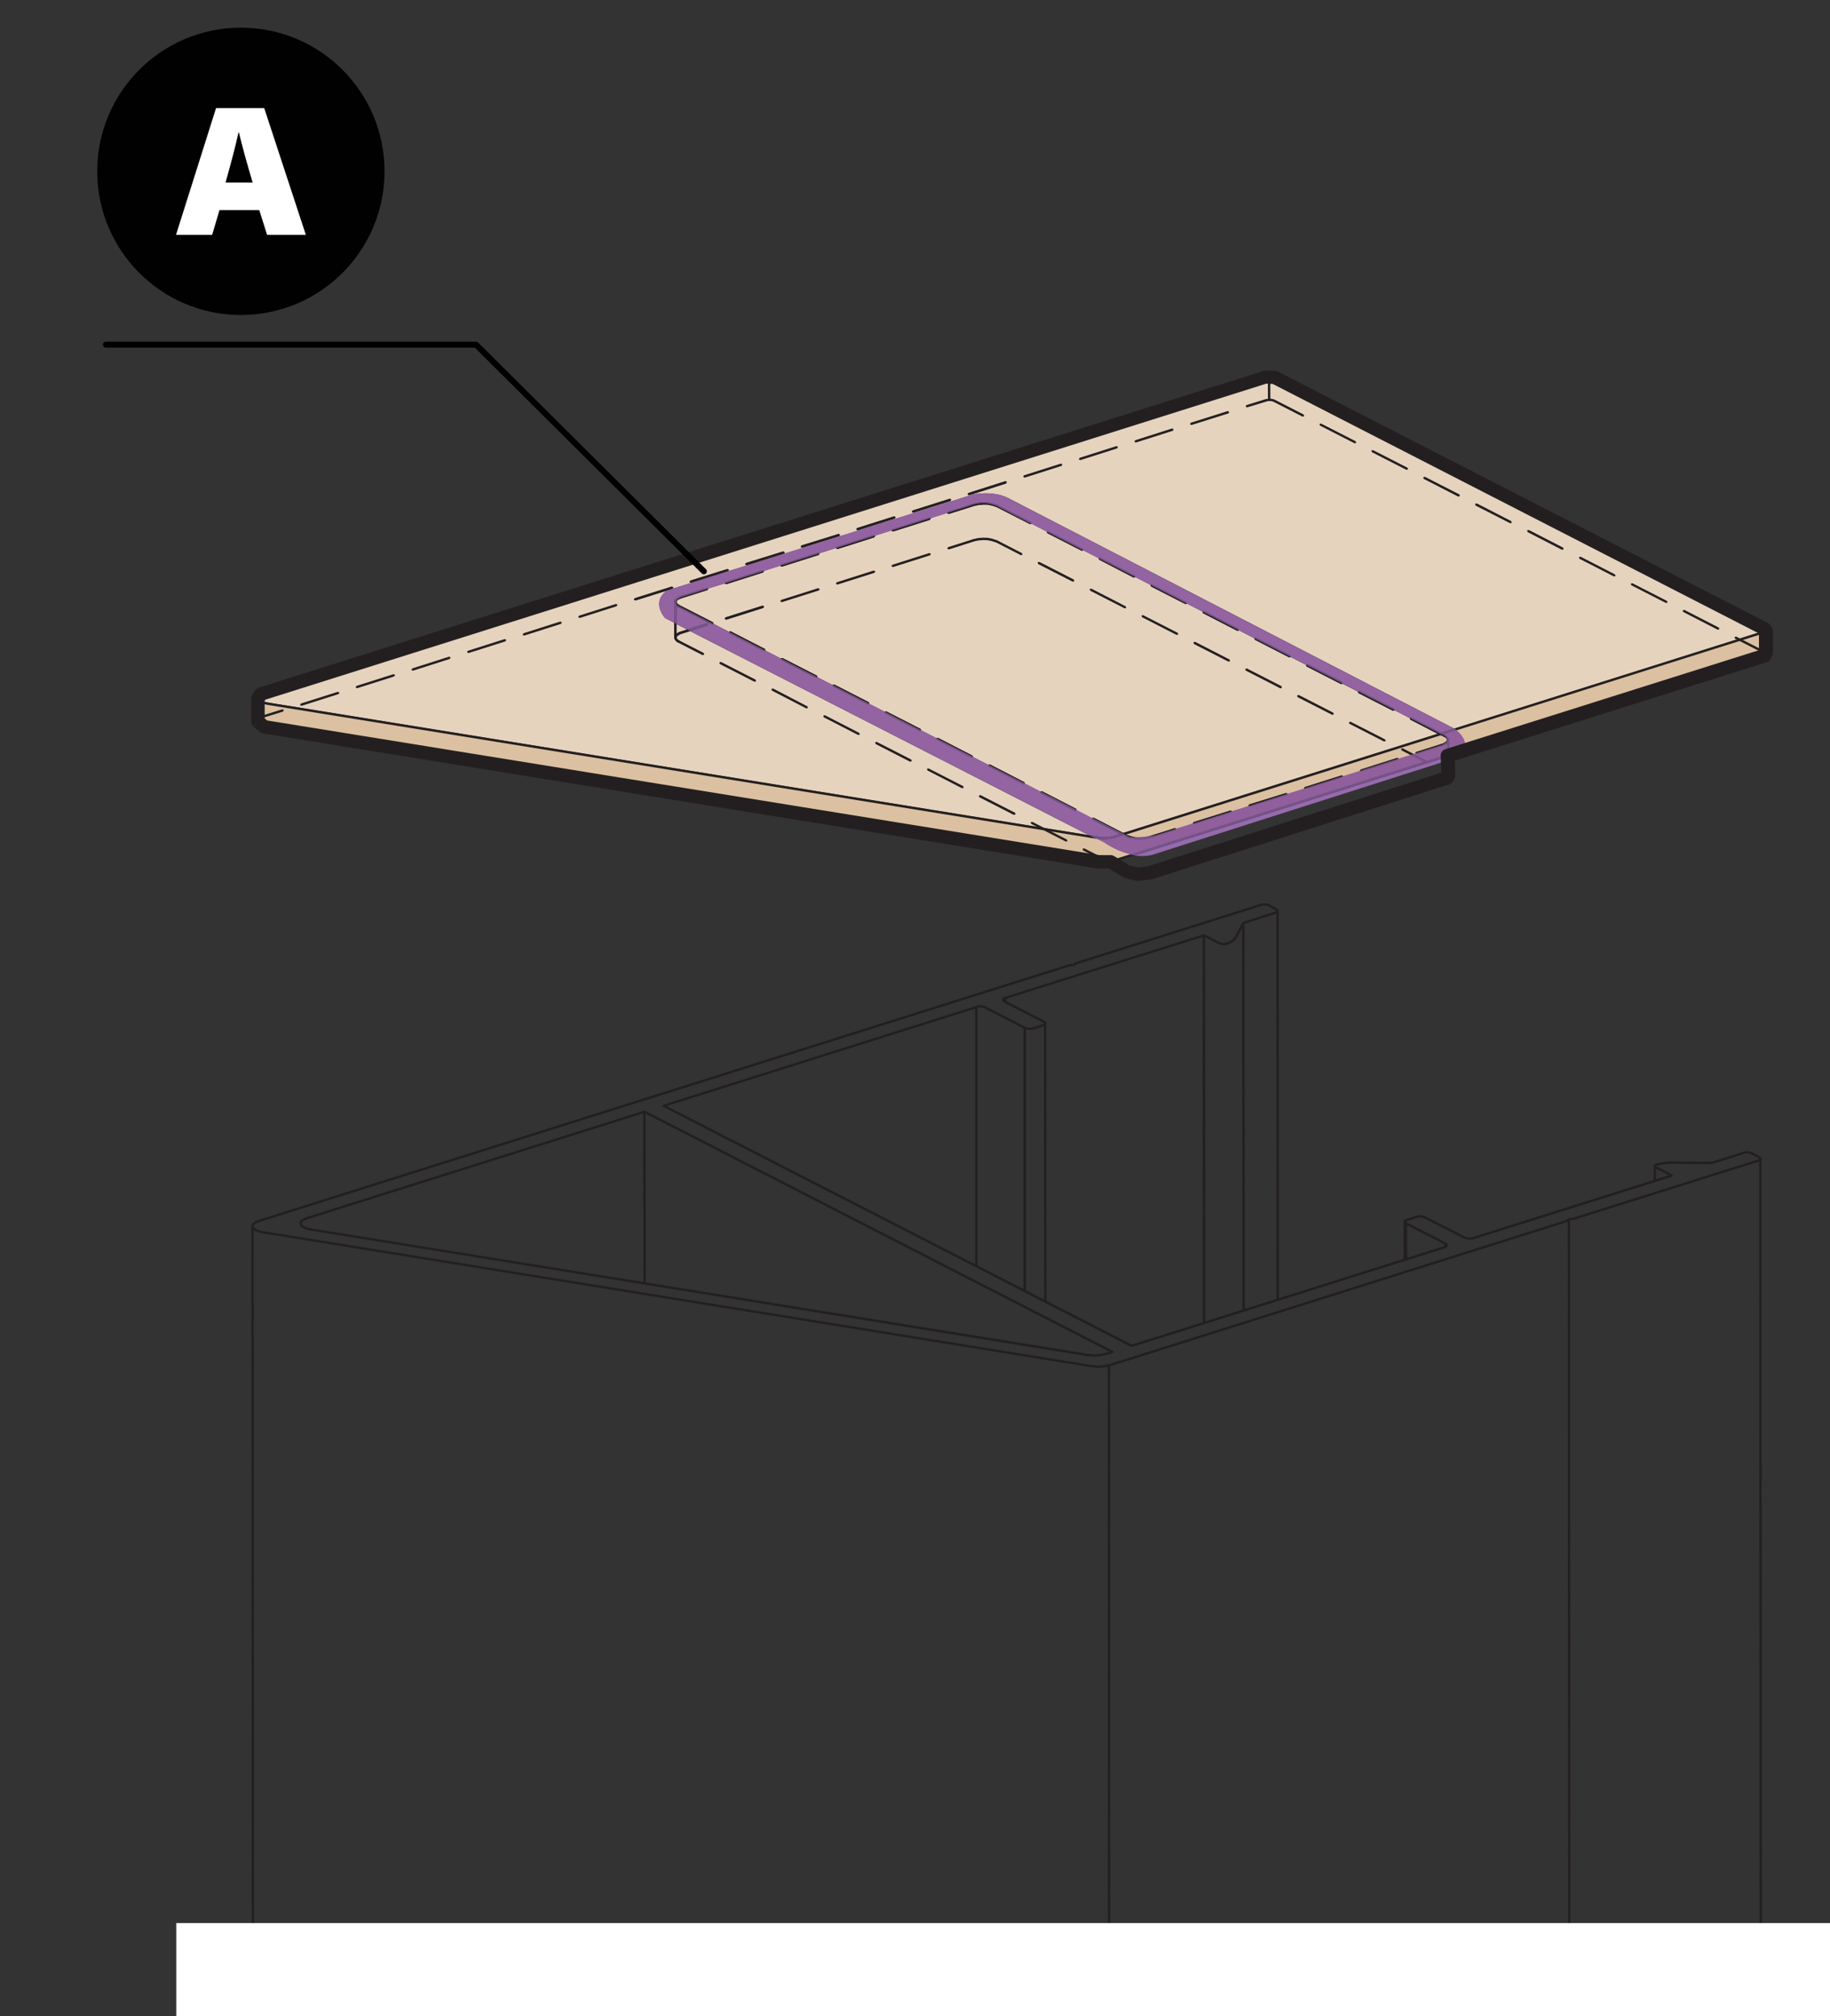 <?xml version="1.0" encoding="UTF-8"?>
<svg xmlns="http://www.w3.org/2000/svg" xmlns:xlink="http://www.w3.org/1999/xlink" id="Layer_1" data-name="Layer 1" viewBox="0 0 160 176.26">
  <rect x="0" y="0" width="160" height="176.26" fill="#333333" stroke="none"/>
  <defs>
    <style>
      .cls-1 {
        fill: #dbc0a1;
      }

      .cls-1, .cls-2, .cls-3, .cls-4, .cls-5, .cls-6, .cls-7, .cls-8, .cls-9, .cls-10, .cls-11, .cls-12, .cls-13, .cls-14 {
        stroke-width: 0px;
      }

      .cls-15 {
        clip-path: url(#clippath-20);
      }

      .cls-16 {
        clip-path: url(#clippath-11);
      }

      .cls-17 {
        clip-path: url(#clippath-16);
      }

      .cls-2 {
        fill: #915f9c;
      }

      .cls-3 {
        fill: #9463a1;
      }

      .cls-4 {
        fill: #9a6a43;
      }

      .cls-5 {
        fill: #966aad;
      }

      .cls-18 {
        clip-path: url(#clippath-2);
      }

      .cls-6 {
        fill: #a854a1;
      }

      .cls-7 {
        fill: #010101;
      }

      .cls-19 {
        clip-path: url(#clippath-13);
      }

      .cls-20 {
        clip-path: url(#clippath-25);
      }

      .cls-21 {
        clip-path: url(#clippath-15);
      }

      .cls-22 {
        clip-path: url(#clippath-6);
      }

      .cls-8 {
        fill: #e6d3be;
      }

      .cls-23 {
        clip-path: url(#clippath-26);
      }

      .cls-9 {
        fill: #949598;
      }

      .cls-10 {
        fill: #78538b;
      }

      .cls-11, .cls-24 {
        fill: none;
      }

      .cls-25 {
        clip-path: url(#clippath-7);
      }

      .cls-26 {
        clip-path: url(#clippath-21);
      }

      .cls-27 {
        clip-path: url(#clippath-1);
      }

      .cls-28 {
        clip-path: url(#clippath-4);
      }

      .cls-29 {
        clip-path: url(#clippath-12);
      }

      .cls-12 {
        fill: #fff;
      }

      .cls-30 {
        clip-path: url(#clippath-24);
      }

      .cls-31 {
        clip-path: url(#clippath-22);
      }

      .cls-13 {
        fill: #231f20;
      }

      .cls-32 {
        clip-path: url(#clippath-9);
      }

      .cls-33 {
        clip-path: url(#clippath);
      }

      .cls-34 {
        clip-path: url(#clippath-19);
      }

      .cls-35 {
        clip-path: url(#clippath-3);
      }

      .cls-14 {
        fill: #b38055;
      }

      .cls-24 {
        stroke: #000;
        stroke-linecap: round;
        stroke-linejoin: round;
        stroke-width: .52px;
      }

      .cls-36 {
        clip-path: url(#clippath-8);
      }

      .cls-37 {
        clip-path: url(#clippath-18);
      }

      .cls-38 {
        clip-path: url(#clippath-14);
      }

      .cls-39 {
        clip-path: url(#clippath-17);
      }

      .cls-40 {
        clip-path: url(#clippath-5);
      }

      .cls-41 {
        clip-path: url(#clippath-10);
      }

      .cls-42 {
        clip-path: url(#clippath-23);
      }
    </style>
    <clipPath id="clippath">
      <rect class="cls-11" y="16.58" width="171.32" height="189.65"></rect>
    </clipPath>
    <clipPath id="clippath-1">
      <rect class="cls-11" y="16.58" width="171.32" height="189.65"></rect>
    </clipPath>
    <clipPath id="clippath-2">
      <rect class="cls-11" y="16.58" width="171.32" height="189.65"></rect>
    </clipPath>
    <clipPath id="clippath-3">
      <rect class="cls-11" y="16.58" width="171.32" height="189.65"></rect>
    </clipPath>
    <clipPath id="clippath-4">
      <rect class="cls-11" y="16.58" width="171.32" height="189.65"></rect>
    </clipPath>
    <clipPath id="clippath-5">
      <rect class="cls-11" y="16.58" width="171.32" height="189.65"></rect>
    </clipPath>
    <clipPath id="clippath-6">
      <rect class="cls-11" y="16.58" width="171.32" height="189.65"></rect>
    </clipPath>
    <clipPath id="clippath-7">
      <rect class="cls-11" y="16.58" width="171.32" height="189.65"></rect>
    </clipPath>
    <clipPath id="clippath-8">
      <rect class="cls-11" y="16.58" width="171.32" height="189.65"></rect>
    </clipPath>
    <clipPath id="clippath-9">
      <rect class="cls-11" y="16.58" width="171.32" height="189.65"></rect>
    </clipPath>
    <clipPath id="clippath-10">
      <rect class="cls-11" y="16.58" width="171.32" height="189.65"></rect>
    </clipPath>
    <clipPath id="clippath-11">
      <rect class="cls-11" y="16.58" width="171.32" height="189.65"></rect>
    </clipPath>
    <clipPath id="clippath-12">
      <rect class="cls-11" y="16.58" width="171.32" height="189.65"></rect>
    </clipPath>
    <clipPath id="clippath-13">
      <rect class="cls-11" y="16.58" width="171.32" height="189.65"></rect>
    </clipPath>
    <clipPath id="clippath-14">
      <rect class="cls-11" y="16.58" width="171.32" height="189.65"></rect>
    </clipPath>
    <clipPath id="clippath-15">
      <rect class="cls-11" y="16.58" width="171.32" height="189.65"></rect>
    </clipPath>
    <clipPath id="clippath-16">
      <rect class="cls-11" y="16.58" width="171.32" height="189.65"></rect>
    </clipPath>
    <clipPath id="clippath-17">
      <rect class="cls-11" y="16.58" width="171.32" height="189.65"></rect>
    </clipPath>
    <clipPath id="clippath-18">
      <rect class="cls-11" y="16.58" width="171.32" height="189.65"></rect>
    </clipPath>
    <clipPath id="clippath-19">
      <rect class="cls-11" y="16.58" width="171.32" height="189.65"></rect>
    </clipPath>
    <clipPath id="clippath-20">
      <rect class="cls-11" y="16.58" width="171.32" height="189.65"></rect>
    </clipPath>
    <clipPath id="clippath-21">
      <rect class="cls-11" y="16.58" width="171.32" height="189.65"></rect>
    </clipPath>
    <clipPath id="clippath-22">
      <rect class="cls-11" y="16.58" width="171.32" height="189.65"></rect>
    </clipPath>
    <clipPath id="clippath-23">
      <rect class="cls-11" y="16.58" width="171.32" height="189.65"></rect>
    </clipPath>
    <clipPath id="clippath-24">
      <rect class="cls-11" y="16.58" width="171.32" height="189.65"></rect>
    </clipPath>
    <clipPath id="clippath-25">
      <rect class="cls-11" y="16.58" width="171.32" height="189.65"></rect>
    </clipPath>
    <clipPath id="clippath-26">
      <rect class="cls-11" y="16.58" width="171.32" height="189.65"></rect>
    </clipPath>
  </defs>
  <g class="cls-33">
    <g>
      <path class="cls-8" d="M111.09,32.9l-.41.13v.02L23.26,60.61l-.36.66h0l.23.09.31.07,71.78,11.6-34.88-17.85-.73.23-.18.07-.14.09-.09.08-.04.07v.06l.03.07.08.08.14.09.03.15-.15.03-.14-.1h0l-.1-.11-.02-.03-.06-.11v-.09h0v-1.3l-.81-.42s-1.25-1.32.12-2.39l-2.7.85-.13-.07.07-.13,3.24-1.01.13.07-.06.11,1.61-.51-.13-.07.07-.13,3.24-1.01.13.07-.06.12,4.49-1.41-2.87.9-.13-.07.07-.13,3.25-1.01.13.07-.07.13,16.54-5.19s.44-.1,1.06-.1,1.34.08,2,.42l39.01,20.16,27-8.52.08-.03.04-.02h0l-43.16-22.23h-.04ZM84.73,43.3l-.13-.07.07-.13,3.24-1.03.13.07-.07.13-3.24,1.03ZM79.85,44.83l-.13-.07.07-.13,3.25-1.03.13.07-.07.13-3.25,1.03ZM74.99,46.37l-.13-.07.07-.13,3.25-1.03.13.07-.07.13-3.25,1.03ZM70.13,47.89l-.13-.07.07-.13,3.25-1.01.13.07-.07.13-3.25,1.01ZM85.95,44.12l-.38.03-.39.08-2.24.71-.13-.07.02-.03-1.46.46h.02l-.07.14-3.24,1.03-.13-.07v-.03l-1.44.46h.02l-.07.14-3.24,1.03-.13-.07v-.02l-1.44.46h.01l-.07.14-3.24,1.03-.13-.07v-.02l-1.43.46h0l-.07.14-3.24,1.03-.13-.07h0l-1.43.44h0l-.07.13-2.24.71-.19.07-.15.07-.09.09-.03.06v.07l.03.07.08.08.13.09,2.95,1.51.05.14h0l1.35.7h0l.14-.05,3.01,1.55.04.14,1.34.69.13-.04,3.03,1.55.04.13,1.33.68.14-.04,3.03,1.55.04.14,1.34.69.12-.04,3.03,1.55.04.12,1.34.69.12-.04,3.03,1.56.03.11,1.37.7.12-.04,3.01,1.55.03.11,1.38.71.1-.03,3.01,1.55.03.1,1.38.71.11-.04,2.59,1.33,27.5-8.67-2.4-1.24-.04-.14-1.32-.68h0l-.14.05-3.03-1.55-.05-.14h0l-1.33-.68-.13.04-3.03-1.55-.04-.14-1.34-.69-.13.04-3.01-1.55-.04-.13-1.34-.69h0l-.14.05-3.01-1.55-.04-.14-1.34-.69-.13.04-3.03-1.55-.04-.14-1.32-.68h0l-.14.05-3.03-1.57-.04-.13-1.33-.68-.13.04-3.03-1.55-.04-.14-1.34-.69-.12.04-2.95-1.51-.37-.12-.38-.08h-.42ZM63.49,54.18l-.13-.07.07-.13,3.25-1.03.13.07-.07.13s-3.25,1.03-3.25,1.03ZM59.15,54.56v.84h.02l.15-.11h.02l.2-.08h0l.53-.17-.93-.48h0ZM24.46,60.01l-1.05.33h0l1.06-.33h-.01Z"></path>
      <path class="cls-1" d="M154.38,57.58c.05-.25-.04-2.41-.04-2.41l-55.85,17.66-1.41.44-1.08-.09-.83-.06-72.21-11.71v1.93l73.9,12.01,1.82-.51,27.63-8.72,28.06-8.54h0Z"></path>
    </g>
  </g>
  <path class="cls-9" d="M99.49,76.42h.4-.4ZM99.49,76.42h.4l-.69-.04.3.04h-.01Z"></path>
  <polygon class="cls-4" points="97.07 75.33 96.04 75.34 96.05 75.34 96.56 75.34 97.08 75.33 97.07 75.33"></polygon>
  <polygon class="cls-4" points="96.38 75.37 96.73 75.36 96.05 75.34 96.38 75.37"></polygon>
  <polygon class="cls-14" points="110.81 32.9 111.09 32.9 111.02 32.89 110.81 32.9"></polygon>
  <path class="cls-14" d="M96.35,73.3h.47-.47ZM96.35,73.3h.47l-.78-.04.31.04Z"></path>
  <polygon class="cls-6" points="59.04 52.8 59.1 52.79 59.04 52.67 59.04 52.8"></polygon>
  <polygon class="cls-13" points="21.97 107.2 22.01 181.96 22.11 182.07 22.22 181.96 22.18 107.2 22.07 107.09 21.97 107.2"></polygon>
  <polygon class="cls-13" points="122.71 106.82 122.72 110.13 122.82 110.24 122.93 110.13 122.92 106.82 122.81 106.72 122.71 106.82"></polygon>
  <polygon class="cls-13" points="144.58 101.95 144.58 103.24 144.68 103.35 144.79 103.24 144.79 101.95 144.69 101.85 144.58 101.95"></polygon>
  <polygon class="cls-13" points="153.81 101.31 153.84 181.04 153.95 181.15 154.05 181.04 154.02 101.31 153.92 101.2 153.81 101.31"></polygon>
  <polygon class="cls-13" points="91.27 89.46 91.29 113.79 91.39 113.9 91.49 113.79 91.48 89.46 91.38 89.36 91.27 89.46"></polygon>
  <polygon class="cls-13" points="111.6 79.63 111.61 113.64 111.71 113.74 111.82 113.64 111.81 79.63 111.7 79.53 111.6 79.63"></polygon>
  <g class="cls-27">
    <path class="cls-13" d="M95.21,118.57c.18.03.37.05.56.04.3,0,.6-.05.88-.13l.07-.13-.13-.07c-.27.08-.55.12-.83.12-.18,0-.35-.01-.52-.04l-.12.09s.09.12.09.12Z"></path>
  </g>
  <polygon class="cls-13" points="96.64 118.5 97.3 118.3 97.37 118.21 97.32 118.11 56.4 97.11 56.32 97.1 26.78 106.41 26.77 106.42 26.52 106.52 26.5 106.53 26.32 106.66 26.29 106.69 26.19 106.84 26.17 106.91 26.19 107.05 26.2 107.1 26.29 107.24 26.32 107.27 26.52 107.4 26.54 107.4 26.79 107.52 26.81 107.52 27.14 107.59 27.14 107.59 95.2 118.59 95.32 118.5 95.24 118.38 27.18 107.39 26.87 107.32 26.63 107.22 26.46 107.11 26.39 107.01 26.39 106.92 26.45 106.82 26.61 106.71 26.85 106.61 56.34 97.31 96.99 118.18 96.58 118.3 96.51 118.43 96.64 118.5"></polygon>
  <polygon class="cls-13" points="152.37 100.71 149.6 101.58 149.53 101.71 149.66 101.78 152.43 100.91 152.5 100.78 152.37 100.71"></polygon>
  <g class="cls-18">
    <path class="cls-13" d="M153.23,100.74c-.16-.07-.33-.1-.5-.1-.12,0-.25.02-.37.05l-.07.13.13.07c.1-.03.2-.05.3-.05.14,0,.29.03.42.08l.14-.06-.06-.14v.02h0Z"></path>
  </g>
  <polygon class="cls-13" points="137.68 106.63 153.74 101.58 153.75 101.57 153.82 101.55 153.83 101.54 153.9 101.5 153.91 101.49 153.95 101.46 153.98 101.42 154.01 101.37 154.02 101.32 154.02 101.28 154.02 101.24 154 101.2 153.98 101.16 153.93 101.12 153.91 101.1 153.85 101.07 153.8 101.17 153.85 101.07 153.24 100.75 153.1 100.8 153.14 100.94 153.75 101.26 153.76 101.26 153.8 101.28 153.81 101.29 153.81 101.3 153.81 101.3 153.81 101.31 153.79 101.32 153.73 101.36 153.67 101.38 137.62 106.43 137.55 106.56 137.68 106.63"></polygon>
  <g class="cls-35">
    <path class="cls-13" d="M137.25,106.68h.09c.12,0,.24-.02.36-.05l.07-.13-.13-.07c-.1.03-.2.04-.3.05h-.07l-.11.1.1.11h0Z"></path>
  </g>
  <polygon class="cls-13" points="137.1 106.5 137.07 106.58 137.07 106.61 137.17 106.71 137.19 106.69 137.22 106.69 137.34 106.61 137.26 106.49 137.19 106.48 137.1 106.5"></polygon>
  <g class="cls-28">
    <path class="cls-13" d="M136.98,106.86c.12-.02.23-.1.29-.2l-.04-.14-.14.04-.14.1-.08.12.12.08h0Z"></path>
  </g>
  <polygon class="cls-13" points="96.98 119.48 136.99 106.86 137.06 106.73 136.93 106.66 96.92 119.28 96.85 119.41 96.98 119.48"></polygon>
  <g class="cls-40">
    <path class="cls-13" d="M95.55,119.55c.18.03.37.05.56.04.3,0,.6-.05.88-.13l.07-.13-.13-.07c-.27.08-.55.12-.83.12-.18,0-.35-.01-.52-.04l-.12.09s.09.12.09.12Z"></path>
  </g>
  <polygon class="cls-13" points="93.39 84.32 22.59 106.65 22.59 106.66 22.32 106.76 22.29 106.77 22.12 106.9 22.1 106.93 22 107.09 21.98 107.14 21.98 107.28 22 107.34 22.1 107.48 22.13 107.51 22.31 107.64 22.33 107.65 22.6 107.76 22.62 107.76 22.95 107.83 22.95 107.83 95.53 119.56 95.65 119.48 95.57 119.36 22.99 107.63 22.67 107.56 22.42 107.46 22.26 107.35 22.19 107.25 22.19 107.17 22.26 107.06 22.41 106.95 22.66 106.85 93.45 84.52 93.52 84.39 93.39 84.32"></polygon>
  <g class="cls-22">
    <path class="cls-13" d="M93.86,84.27h-.09c-.12,0-.24.02-.36.05l-.07.13.13.07c.1-.03.2-.04.31-.05h.07l.11-.1-.1-.11h0Z"></path>
  </g>
  <polygon class="cls-13" points="93.9 84.27 93.9 84.27 93.85 84.27 93.74 84.38 93.85 84.48 93.91 84.48 94 84.42 94.01 84.39 93.96 84.25 93.9 84.27"></polygon>
  <g class="cls-25">
    <path class="cls-13" d="M94.11,84.09c-.12.02-.23.1-.29.21l.04.14.14-.04.14-.1.08-.12-.12-.09h.01Z"></path>
  </g>
  <polygon class="cls-13" points="110.14 79.04 94.1 84.1 94.03 84.24 94.16 84.3 110.2 79.24 110.27 79.1 110.14 79.04"></polygon>
  <g class="cls-36">
    <path class="cls-13" d="M111.02,79.07c-.16-.07-.33-.1-.5-.1-.12,0-.25.02-.37.05l-.07.13.13.07c.1-.03.2-.05.31-.05.14,0,.28.03.42.08l.14-.06-.06-.14s0,.02,0,.02Z"></path>
  </g>
  <polygon class="cls-13" points="108.1 82.07 108.78 80.78 111.51 79.91 111.51 79.9 111.6 79.88 111.61 79.87 111.67 79.84 111.69 79.82 111.74 79.78 111.75 79.76 111.78 79.72 111.79 79.66 111.79 79.62 111.79 79.59 111.78 79.54 111.75 79.49 111.7 79.45 111.68 79.43 111.62 79.4 111.57 79.49 111.62 79.4 111.01 79.08 110.87 79.12 110.91 79.26 111.53 79.59 111.53 79.59 111.57 79.61 111.58 79.62 111.58 79.63 111.58 79.66 111.69 79.66 111.6 79.61 111.58 79.64 111.56 79.66 111.52 79.68 111.44 79.71 111.48 79.81 111.45 79.71 108.68 80.59 108.61 80.64 107.92 81.98 107.96 82.12 108.1 82.07"></polygon>
  <g class="cls-32">
    <path class="cls-13" d="M107.27,82.6c.33-.07.62-.26.82-.53l-.02-.15-.15.02c-.17.23-.42.39-.7.45l-.08.12.12.08h0Z"></path>
  </g>
  <polygon class="cls-13" points="107.17 82.44 107.14 82.51 107.17 82.59 107.25 82.62 107.32 82.59 107.35 82.51 107.32 82.44 107.25 82.41 107.17 82.44"></polygon>
  <g class="cls-41">
    <path class="cls-13" d="M106.62,82.57c.12.05.25.08.38.08.1,0,.19-.01.28-.04l.07-.13-.13-.07-.22.03c-.1,0-.21-.02-.3-.06l-.14.06.06.14h0Z"></path>
  </g>
  <polygon class="cls-13" points="90.42 90 91.2 89.75 91.2 89.75 91.28 89.72 91.29 89.71 91.36 89.67 91.38 89.65 91.42 89.61 91.44 89.59 91.46 89.55 91.48 89.49 91.48 89.45 91.48 89.42 91.46 89.37 91.44 89.33 91.39 89.29 91.38 89.28 91.32 89.24 91.31 89.23 87.88 87.47 87.83 87.44 87.8 87.41 87.78 87.38 87.69 87.44 87.79 87.47 87.81 87.43 87.81 87.41 87.82 87.4 87.87 87.38 87.88 87.37 87.96 87.33 105.25 81.89 106.6 82.58 106.74 82.54 106.7 82.4 105.31 81.68 105.23 81.68 87.89 87.14 87.87 87.14 87.79 87.18 87.72 87.21 87.69 87.23 87.65 87.28 87.62 87.32 87.61 87.36 87.59 87.4 87.61 87.49 87.64 87.54 87.65 87.55 87.69 87.59 87.7 87.6 87.76 87.65 87.77 87.66 91.21 89.41 91.25 89.44 91.27 89.46 91.27 89.47 91.27 89.49 91.38 89.49 91.29 89.43 91.27 89.47 91.24 89.5 91.19 89.53 91.13 89.55 90.36 89.8 90.29 89.93 90.42 90"></polygon>
  <g class="cls-16">
    <path class="cls-13" d="M89.56,89.95c.16.07.33.1.5.1.12,0,.24-.02.36-.05l.07-.13-.13-.07c-.1.03-.2.05-.31.05-.14,0-.28-.03-.42-.08l-.14.06.06.14v-.02h0Z"></path>
  </g>
  <polygon class="cls-13" points="86.11 88.18 89.55 89.95 89.69 89.91 89.64 89.77 86.2 87.99 86.06 88.04 86.11 88.18"></polygon>
  <g class="cls-29">
    <path class="cls-13" d="M86.19,87.98c-.16-.07-.33-.1-.5-.1-.12,0-.25.02-.37.05l-.07.13.13.07c.1-.03.2-.05.31-.05.14,0,.28.03.42.08l.14-.06-.06-.14s0,.02,0,.02Z"></path>
  </g>
  <polygon class="cls-13" points="123.78 106.3 122.99 106.55 122.98 106.55 122.91 106.58 122.84 106.61 122.81 106.63 122.77 106.68 122.75 106.69 122.72 106.73 122.71 106.79 122.71 106.84 122.72 106.88 122.75 106.94 122.77 106.97 122.8 106.99 122.81 107 122.86 107.05 122.88 107.05 126.32 108.81 126.36 108.84 126.38 108.86 126.39 108.88 126.39 108.89 126.49 108.89 126.41 108.83 126.38 108.87 126.36 108.89 126.31 108.92 126.24 108.95 126.27 109.05 126.24 108.95 98.95 117.55 58.29 96.7 85.39 88.15 85.46 88.02 85.33 87.95 57.99 96.58 57.91 96.67 57.97 96.77 98.89 117.76 98.97 117.77 126.3 109.15 126.3 109.15 126.39 109.12 126.41 109.11 126.48 109.07 126.5 109.05 126.54 109.01 126.55 108.99 126.58 108.95 126.6 108.89 126.6 108.85 126.58 108.79 126.55 108.75 126.52 108.7 126.49 108.67 126.42 108.63 126.41 108.63 122.98 106.87 122.94 106.84 122.93 106.83 122.92 106.81 122.92 106.79 122.81 106.79 122.9 106.85 122.92 106.82 122.94 106.8 122.99 106.77 123.06 106.75 123.85 106.5 123.91 106.37 123.78 106.3"></polygon>
  <g class="cls-19">
    <path class="cls-13" d="M124.65,106.34c-.16-.07-.33-.1-.5-.1-.12,0-.25.02-.37.05l-.07.13.13.07c.1-.03.2-.04.31-.05.14,0,.28.03.42.08l.14-.06-.06-.14s0,.02,0,.02Z"></path>
  </g>
  <polygon class="cls-13" points="128.08 108.11 124.64 106.35 124.5 106.39 124.55 106.53 127.99 108.29 128.13 108.25 128.08 108.11"></polygon>
  <g class="cls-38">
    <path class="cls-13" d="M128.01,108.29c.16.07.33.1.5.1.12,0,.24-.02.36-.05l.07-.13-.13-.07c-.1.03-.2.05-.3.05-.14,0-.29-.03-.42-.08l-.14.06.06.14v-.02Z"></path>
  </g>
  <polygon class="cls-13" points="144.84 101.72 144.76 101.74 144.73 101.75 144.69 101.78 144.67 101.79 144.64 101.82 144.63 101.84 144.6 101.88 144.58 101.94 144.58 101.97 144.59 102.01 144.61 102.04 144.63 102.07 144.66 102.1 144.67 102.11 144.72 102.14 144.72 102.14 145.89 102.75 128.8 108.14 128.73 108.27 128.86 108.34 146.2 102.88 146.27 102.79 146.21 102.68 144.83 101.96 144.8 101.94 144.79 101.93 144.78 101.92 144.69 101.97 144.79 101.97 144.79 101.94 144.69 101.94 144.78 101.99 144.8 101.96 144.81 101.95 144.83 101.94 144.88 101.93 144.96 101.8 144.84 101.72"></polygon>
  <g class="cls-21">
    <path class="cls-13" d="M146.24,101.53h-.14c-.43,0-.85.06-1.26.19l-.07.13.13.07c.39-.11.8-.17,1.21-.18h.14l.11-.1-.1-.11h-.02Z"></path>
  </g>
  <polygon class="cls-13" points="146.12 101.64 146.23 101.75 149.63 101.78 149.73 101.68 149.63 101.57 146.23 101.54 146.12 101.64"></polygon>
  <polygon class="cls-13" points="96.85 119.38 96.87 181.44 96.98 181.55 97.08 181.44 97.06 119.38 96.95 119.27 96.85 119.38"></polygon>
  <polygon class="cls-13" points="56.24 97.2 56.25 112.21 56.36 112.32 56.46 112.21 56.45 97.2 56.35 97.1 56.24 97.2"></polygon>
  <polygon class="cls-13" points="137.07 106.58 137.11 181.16 137.21 181.26 137.31 181.16 137.28 106.58 137.17 106.47 137.07 106.58"></polygon>
  <polygon class="cls-13" points="105.15 81.78 105.16 115.67 105.27 115.77 105.37 115.67 105.36 81.78 105.26 81.67 105.15 81.78"></polygon>
  <polygon class="cls-13" points="108.6 80.69 108.63 114.58 108.73 114.69 108.84 114.58 108.81 80.69 108.71 80.59 108.6 80.69"></polygon>
  <polygon class="cls-13" points="126.26 108.72 126.26 109.01 126.37 109.11 126.47 109 126.47 108.72 126.36 108.62 126.26 108.72"></polygon>
  <polygon class="cls-13" points="122.82 106.96 122.83 110.11 122.93 110.21 123.04 110.11 123.03 106.96 122.93 106.86 122.82 106.96"></polygon>
  <polygon class="cls-13" points="85.26 88.05 85.26 110.71 85.36 110.81 85.47 110.71 85.47 88.05 85.36 87.94 85.26 88.05"></polygon>
  <polygon class="cls-13" points="89.49 89.86 89.49 112.89 89.6 112.99 89.7 112.89 89.7 89.86 89.59 89.75 89.49 89.86"></polygon>
  <polygon class="cls-13" points="87.81 87.23 87.8 87.6 87.9 87.71 88.01 87.61 88.02 87.24 87.92 87.13 87.81 87.23"></polygon>
  <polygon class="cls-13" points="126.51 67.21 126.51 67.79 126.62 67.89 126.72 67.79 126.72 67.21 126.61 67.1 126.51 67.21"></polygon>
  <polygon class="cls-13" points="22.44 61.01 22.44 63.08 22.54 63.18 22.65 63.08 22.65 61.01 22.54 60.91 22.44 61.01"></polygon>
  <polygon class="cls-13" points="154.27 55.1 154.27 57.17 154.37 57.28 154.48 57.17 154.48 55.1 154.37 55 154.27 55.1"></polygon>
  <polygon class="cls-13" points="97.44 73.28 154.19 55.38 154.2 55.37 154.28 55.35 154.29 55.34 154.35 55.31 154.38 55.29 154.42 55.25 154.43 55.23 154.46 55.19 154.48 55.13 154.48 55.09 154.47 55.06 154.46 55.01 154.43 54.97 154.39 54.93 154.38 54.92 154.32 54.88 154.17 54.9 154.2 55.05 154.25 55.08 154.27 55.1 154.27 55.11 154.27 55.13 154.37 55.13 154.29 55.07 154.26 55.11 154.24 55.13 154.21 55.15 154.13 55.18 154.16 55.28 154.13 55.18 97.38 73.08 97.31 73.21 97.44 73.28"></polygon>
  <g class="cls-17">
    <path class="cls-13" d="M96.01,73.36c.18.03.37.05.56.04.3,0,.59-.04.88-.13l.07-.13-.13-.07c-.27.08-.55.12-.83.12-.18,0-.35,0-.52-.04l-.12.09s.09.12.09.12Z"></path>
  </g>
  <polygon class="cls-13" points="110.61 32.85 23.05 60.45 23.04 60.46 22.78 60.57 22.77 60.58 22.58 60.71 22.56 60.74 22.46 60.88 22.44 60.95 22.46 61.09 22.47 61.14 22.57 61.28 22.6 61.3 22.78 61.45 22.81 61.46 23.06 61.56 23.08 61.56 23.41 61.63 23.41 61.63 96.01 73.36 96.13 73.27 96.04 73.15 23.44 61.42 23.13 61.36 22.9 61.27 22.74 61.15 22.66 61.04 22.65 60.97 22.72 60.87 22.88 60.76 23.12 60.65 110.67 33.05 110.74 32.92 110.61 32.85"></polygon>
  <g class="cls-39">
    <path class="cls-13" d="M111.47,32.88c-.16-.07-.33-.1-.5-.1-.12,0-.25.02-.37.05l-.07.13.13.07c.1-.03.2-.05.31-.05.14,0,.28.03.42.08l.14-.06-.06-.14s0,.02,0,.02Z"></path>
  </g>
  <polygon class="cls-13" points="154.31 54.87 111.48 32.89 111.34 32.94 111.39 33.08 154.21 55.06 154.35 55.01 154.31 54.87"></polygon>
  <polygon class="cls-13" points="23.41 63.7 96.01 75.43 96.13 75.34 96.04 75.22 23.44 63.49 23.32 63.58 23.41 63.7"></polygon>
  <g class="cls-37">
    <g>
      <path class="cls-13" d="M96.01,75.42c.18.03.37.05.56.04.3,0,.6-.04.88-.13l.07-.13-.13-.07c-.27.08-.55.12-.83.12-.18,0-.35,0-.52-.04l-.12.09s.09.12.09.12Z"></path>
      <path class="cls-13" d="M98.49,76.29c.38.16.78.23,1.19.23.29,0,.58-.05.87-.13l.07-.13-.13-.07c-.26.08-.54.12-.81.12-.38,0-.75-.07-1.11-.22l-.14.06s.06.14.06.14Z"></path>
    </g>
  </g>
  <polygon class="cls-13" points="100.54 76.4 126.1 68.33 126.17 68.2 126.04 68.13 100.47 76.2 100.41 76.33 100.54 76.4"></polygon>
  <polygon class="cls-13" points="96.82 75.44 98.47 76.29 98.61 76.25 98.57 76.11 96.92 75.25 96.78 75.3 96.82 75.44"></polygon>
  <g class="cls-34">
    <path class="cls-13" d="M126.09,68.33c.29-.03.54-.24.63-.52l-.07-.13-.13.07c-.06.2-.24.35-.46.38l-.09.12.12.09h0Z"></path>
  </g>
  <polygon class="cls-13" points="22.44 63.1 22.46 63.17 22.47 63.21 22.57 63.35 22.6 63.37 22.78 63.51 22.81 63.53 23.06 63.62 23.08 63.63 23.41 63.7 23.53 63.62 23.45 63.49 23.13 63.43 22.9 63.34 22.74 63.21 22.66 63.1 22.65 63.06 22.52 62.97 22.44 63.1"></polygon>
  <polygon class="cls-13" points="154.29 57.15 154.29 57.14 154.26 57.18 154.24 57.2 154.21 57.22 154.13 57.24 154.06 57.38 154.2 57.44 154.28 57.41 154.29 57.41 154.35 57.38 154.38 57.36 154.42 57.32 154.43 57.3 154.46 57.26 154.48 57.2 154.48 57.17 154.37 57.07 154.29 57.15"></polygon>
  <polygon class="cls-13" points="98.5 73.2 98.88 73.32 98.89 73.33 99.29 73.41 99.31 73.41 99.7 73.42 99.71 73.42 100.12 73.39 100.14 73.39 100.53 73.3 100.54 73.3 102.79 72.59 102.86 72.46 102.73 72.39 100.48 73.1 100.1 73.18 99.7 73.21 99.32 73.2 98.94 73.12 98.56 73 98.43 73.07 98.5 73.2"></polygon>
  <polygon class="cls-13" points="104.4 72.07 107.65 71.05 107.72 70.92 107.59 70.85 104.34 71.87 104.27 72 104.4 72.07"></polygon>
  <polygon class="cls-13" points="109.26 70.53 112.51 69.52 112.58 69.39 112.45 69.32 109.2 70.33 109.13 70.46 109.26 70.53"></polygon>
  <polygon class="cls-13" points="114.12 69.01 117.37 67.98 117.44 67.85 117.31 67.78 114.06 68.81 113.99 68.94 114.12 69.01"></polygon>
  <polygon class="cls-13" points="119 67.48 122.24 66.45 122.3 66.32 122.17 66.25 118.94 67.28 118.87 67.41 119 67.48"></polygon>
  <polygon class="cls-13" points="123.8 65.74 123.73 65.87 123.86 65.94 126.11 65.23 126.18 65.1 126.04 65.03 123.8 65.74"></polygon>
  <polygon class="cls-13" points="59.3 56.19 61.43 57.28 61.57 57.23 61.53 57.09 59.4 56 59.25 56.05 59.3 56.19"></polygon>
  <polygon class="cls-13" points="62.94 58.06 65.97 59.61 66.11 59.56 66.06 59.42 63.03 57.87 62.89 57.92 62.94 58.06"></polygon>
  <polygon class="cls-13" points="67.49 60.38 70.5 61.94 70.64 61.9 70.6 61.76 67.58 60.19 67.44 60.24 67.49 60.38"></polygon>
  <polygon class="cls-13" points="72.02 62.71 75.03 64.26 75.18 64.22 75.13 64.08 72.12 62.53 71.98 62.57 72.02 62.71"></polygon>
  <polygon class="cls-13" points="76.56 65.05 79.58 66.6 79.72 66.55 79.68 66.41 76.65 64.86 76.51 64.9 76.56 65.05"></polygon>
  <polygon class="cls-13" points="81.09 67.36 84.12 68.92 84.26 68.87 84.21 68.73 81.18 67.18 81.04 67.22 81.09 67.36"></polygon>
  <polygon class="cls-13" points="85.62 69.7 88.65 71.25 88.79 71.2 88.75 71.06 85.72 69.51 85.58 69.56 85.62 69.7"></polygon>
  <polygon class="cls-13" points="90.16 72.03 93.19 73.58 93.33 73.54 93.28 73.4 90.25 71.85 90.11 71.89 90.16 72.03"></polygon>
  <polygon class="cls-13" points="94.69 74.35 96.82 75.44 96.97 75.4 96.92 75.25 94.79 74.17 94.65 74.21 94.69 74.35"></polygon>
  <polygon class="cls-13" points="59.29 53.09 62.25 54.59 62.39 54.55 62.34 54.41 59.39 52.9 59.25 52.94 59.29 53.09"></polygon>
  <polygon class="cls-13" points="63.77 55.38 66.78 56.93 66.92 56.88 66.88 56.74 63.87 55.19 63.72 55.24 63.77 55.38"></polygon>
  <polygon class="cls-13" points="68.3 57.71 71.33 59.26 71.47 59.21 71.43 59.07 68.4 57.52 68.26 57.57 68.3 57.71"></polygon>
  <polygon class="cls-13" points="72.84 60.03 75.87 61.58 76.01 61.54 75.96 61.39 72.93 59.84 72.79 59.89 72.84 60.03"></polygon>
  <polygon class="cls-13" points="77.37 62.36 80.4 63.91 80.54 63.87 80.5 63.73 77.47 62.18 77.33 62.22 77.37 62.36"></polygon>
  <polygon class="cls-13" points="81.91 64.68 84.93 66.25 85.08 66.2 85.03 66.06 82 64.5 81.86 64.54 81.91 64.68"></polygon>
  <polygon class="cls-13" points="86.46 67.02 89.47 68.57 89.61 68.52 89.56 68.38 86.55 66.83 86.41 66.87 86.46 67.02"></polygon>
  <polygon class="cls-13" points="90.99 69.35 94 70.9 94.14 70.86 94.1 70.71 91.09 69.16 90.94 69.21 90.99 69.35"></polygon>
  <polygon class="cls-13" points="95.52 71.67 98.48 73.19 98.62 73.15 98.58 73.01 95.62 71.48 95.48 71.53 95.52 71.67"></polygon>
  <polygon class="cls-13" points="126.22 64.28 126.26 64.43 126.39 64.5 126.48 64.59 126.5 64.66 126.5 64.71 126.46 64.79 126.36 64.87 126.23 64.96 126.04 65.03 125.98 65.17 126.11 65.23 126.31 65.16 126.33 65.15 126.49 65.05 126.5 65.04 126.61 64.94 126.63 64.9 126.69 64.79 126.7 64.76 126.71 64.66 126.71 64.61 126.66 64.49 126.64 64.46 126.53 64.35 126.51 64.33 126.36 64.25 126.22 64.28"></polygon>
  <polygon class="cls-13" points="124.79 66.53 122.63 65.42 122.49 65.46 122.53 65.6 124.69 66.72 124.83 66.68 124.79 66.53"></polygon>
  <polygon class="cls-13" points="121.11 64.65 118.08 63.1 117.94 63.14 117.98 63.28 121.01 64.83 121.15 64.79 121.11 64.65"></polygon>
  <polygon class="cls-13" points="116.57 62.31 113.55 60.76 113.4 60.81 113.45 60.95 116.48 62.5 116.62 62.45 116.57 62.31"></polygon>
  <polygon class="cls-13" points="112.04 59.99 109.01 58.44 108.87 58.49 108.92 58.63 111.94 60.18 112.08 60.14 112.04 59.99"></polygon>
  <polygon class="cls-13" points="107.5 57.66 104.48 56.11 104.34 56.16 104.38 56.3 107.41 57.85 107.55 57.8 107.5 57.66"></polygon>
  <polygon class="cls-13" points="102.97 55.33 99.94 53.78 99.8 53.82 99.85 53.96 102.87 55.51 103.02 55.47 102.97 55.33"></polygon>
  <polygon class="cls-13" points="98.42 53.01 95.41 51.46 95.27 51.5 95.31 51.64 98.33 53.19 98.47 53.15 98.42 53.01"></polygon>
  <polygon class="cls-13" points="93.89 50.67 90.86 49.12 90.72 49.17 90.76 49.31 93.79 50.86 93.93 50.82 93.89 50.67"></polygon>
  <polygon class="cls-13" points="89.35 48.36 87.18 47.24 87.04 47.28 87.08 47.42 89.26 48.54 89.4 48.5 89.35 48.36"></polygon>
  <polygon class="cls-13" points="126.36 64.24 123.4 62.72 123.26 62.76 123.31 62.91 126.26 64.43 126.4 64.38 126.36 64.24"></polygon>
  <polygon class="cls-13" points="121.9 61.95 118.87 60.4 118.73 60.45 118.77 60.59 121.8 62.14 121.94 62.09 121.9 61.95"></polygon>
  <polygon class="cls-13" points="117.36 59.62 114.33 58.07 114.19 58.11 114.24 58.25 117.27 59.8 117.41 59.76 117.36 59.62"></polygon>
  <polygon class="cls-13" points="112.81 57.28 109.8 55.73 109.66 55.78 109.7 55.92 112.72 57.47 112.86 57.43 112.81 57.28"></polygon>
  <polygon class="cls-13" points="108.28 54.96 105.27 53.41 105.12 53.46 105.17 53.6 108.18 55.15 108.32 55.11 108.28 54.96"></polygon>
  <polygon class="cls-13" points="103.74 52.63 100.72 51.08 100.58 51.13 100.62 51.27 103.65 52.82 103.79 52.77 103.74 52.63"></polygon>
  <polygon class="cls-13" points="99.21 50.31 96.18 48.75 96.04 48.79 96.09 48.93 99.11 50.5 99.26 50.45 99.21 50.31"></polygon>
  <polygon class="cls-13" points="94.68 47.98 91.65 46.43 91.51 46.47 91.55 46.61 94.58 48.16 94.72 48.12 94.68 47.98"></polygon>
  <polygon class="cls-13" points="90.14 45.64 87.19 44.14 87.04 44.18 87.09 44.32 90.05 45.83 90.19 45.79 90.14 45.64"></polygon>
  <polygon class="cls-13" points="22.78 62.64 22.77 62.65 22.58 62.78 22.56 62.8 22.46 62.95 22.44 63.01 22.44 63.08 22.55 63.18 22.65 63.08 22.65 63.04 22.72 62.94 22.88 62.83 23.12 62.72 23.18 62.58 23.04 62.53 23.04 62.52 22.78 62.64"></polygon>
  <polygon class="cls-13" points="108.97 35.42 108.9 35.55 109.03 35.62 110.67 35.12 110.74 34.98 110.61 34.91 108.97 35.42"></polygon>
  <polygon class="cls-13" points="107.34 35.94 104.11 36.96 104.04 37.09 104.17 37.16 107.41 36.14 107.48 36.01 107.34 35.94"></polygon>
  <polygon class="cls-13" points="102.48 37.46 99.25 38.49 99.18 38.62 99.31 38.69 102.55 37.66 102.61 37.53 102.48 37.46"></polygon>
  <polygon class="cls-13" points="97.62 39 94.39 40.03 94.32 40.16 94.45 40.23 97.68 39.2 97.75 39.07 97.62 39"></polygon>
  <polygon class="cls-13" points="92.76 40.53 89.52 41.56 89.46 41.69 89.59 41.76 92.82 40.73 92.89 40.6 92.76 40.53"></polygon>
  <polygon class="cls-13" points="87.9 42.07 84.66 43.1 84.59 43.23 84.73 43.3 87.96 42.27 88.03 42.14 87.9 42.07"></polygon>
  <polygon class="cls-13" points="83.04 43.61 79.79 44.63 79.72 44.77 79.85 44.83 83.1 43.81 83.17 43.67 83.04 43.61"></polygon>
  <polygon class="cls-13" points="78.18 45.14 74.93 46.17 74.86 46.3 74.99 46.37 78.24 45.34 78.31 45.21 78.18 45.14"></polygon>
  <polygon class="cls-13" points="73.32 46.68 70.07 47.69 70 47.82 70.13 47.89 73.38 46.88 73.45 46.74 73.32 46.68"></polygon>
  <polygon class="cls-13" points="68.45 48.21 65.2 49.22 65.14 49.36 65.27 49.42 68.52 48.41 68.59 48.28 68.45 48.21"></polygon>
  <polygon class="cls-13" points="63.58 49.75 60.34 50.76 60.27 50.89 60.4 50.96 63.64 49.95 63.71 49.82 63.58 49.75"></polygon>
  <polygon class="cls-13" points="58.72 51.28 55.48 52.3 55.41 52.43 55.54 52.5 58.78 51.48 58.85 51.35 58.72 51.28"></polygon>
  <polygon class="cls-13" points="53.86 52.8 50.62 53.83 50.55 53.96 50.68 54.03 53.92 53 53.99 52.87 53.86 52.8"></polygon>
  <polygon class="cls-13" points="48.99 54.34 45.76 55.37 45.69 55.5 45.82 55.57 49.06 54.54 49.13 54.41 48.99 54.34"></polygon>
  <polygon class="cls-13" points="44.13 55.87 40.9 56.9 40.83 57.03 40.96 57.1 44.2 56.07 44.26 55.94 44.13 55.87"></polygon>
  <polygon class="cls-13" points="39.27 57.41 36.04 58.44 35.97 58.57 36.1 58.64 39.33 57.61 39.4 57.48 39.27 57.41"></polygon>
  <polygon class="cls-13" points="34.41 58.94 31.16 59.97 31.09 60.1 31.22 60.17 34.47 59.14 34.54 59.01 34.41 58.94"></polygon>
  <polygon class="cls-13" points="29.55 60.48 26.3 61.51 26.23 61.64 26.36 61.71 29.61 60.68 29.68 60.55 29.55 60.48"></polygon>
  <polygon class="cls-13" points="23.05 62.52 22.98 62.65 23.11 62.72 24.75 62.21 24.82 62.08 24.69 62.01 23.05 62.52"></polygon>
  <polygon class="cls-13" points="154.48 57.17 154.48 57.14 154.47 57.1 154.45 57.07 154.44 57.04 154.42 57.01 154.39 56.98 154.36 56.97 154.33 56.95 154.31 56.94 154.26 57.03 154.31 56.94 151.79 55.65 151.65 55.7 151.7 55.84 154.21 57.12 154.21 57.13 154.24 57.14 154.25 57.15 154.26 57.15 154.27 57.16 154.27 57.17 154.27 57.17 154.37 57.28 154.48 57.17"></polygon>
  <polygon class="cls-13" points="150.28 54.87 147.26 53.32 147.12 53.36 147.16 53.5 150.19 55.06 150.33 55.01 150.28 54.87"></polygon>
  <polygon class="cls-13" points="145.75 52.54 142.72 50.99 142.58 51.03 142.63 51.17 145.66 52.72 145.8 52.68 145.75 52.54"></polygon>
  <polygon class="cls-13" points="141.2 50.22 138.19 48.67 138.05 48.71 138.09 48.85 141.11 50.4 141.25 50.36 141.2 50.22"></polygon>
  <polygon class="cls-13" points="136.67 47.88 133.66 46.33 133.51 46.38 133.56 46.52 136.57 48.07 136.71 48.02 136.67 47.88"></polygon>
  <polygon class="cls-13" points="132.13 45.56 129.11 44.01 128.97 44.06 129.01 44.2 132.04 45.75 132.18 45.71 132.13 45.56"></polygon>
  <polygon class="cls-13" points="127.6 43.23 124.57 41.68 124.43 41.73 124.48 41.87 127.5 43.42 127.64 43.37 127.6 43.23"></polygon>
  <polygon class="cls-13" points="123.07 40.9 120.04 39.35 119.9 39.39 119.94 39.53 122.97 41.08 123.11 41.04 123.07 40.9"></polygon>
  <polygon class="cls-13" points="118.53 38.58 115.5 37.03 115.36 37.07 115.41 37.21 118.44 38.76 118.58 38.72 118.53 38.58"></polygon>
  <polygon class="cls-13" points="113.98 36.24 111.48 34.96 111.34 35 111.39 35.15 113.89 36.43 114.03 36.39 113.98 36.24"></polygon>
  <polygon class="cls-13" points="59.35 55.27 59.33 55.28 59.17 55.38 59.16 55.39 59.05 55.49 59.03 55.52 58.97 55.62 58.96 55.66 58.94 55.77 58.96 55.83 59.01 55.94 59.03 55.97 59.13 56.07 59.15 56.08 59.29 56.18 59.43 56.15 59.41 56.01 59.27 55.91 59.19 55.83 59.16 55.76 59.16 55.7 59.2 55.64 59.29 55.55 59.43 55.47 59.62 55.4 59.68 55.26 59.55 55.2 59.35 55.27"></polygon>
  <polygon class="cls-13" points="59.36 52.17 59.34 52.18 59.17 52.26 59.15 52.28 59.04 52.4 59.02 52.42 58.96 52.52 58.95 52.57 58.95 52.68 58.96 52.72 59 52.83 59.02 52.87 59.12 52.97 59.14 52.98 59.28 53.08 59.43 53.05 59.4 52.91 59.26 52.81 59.19 52.74 59.16 52.66 59.16 52.6 59.19 52.53 59.29 52.44 59.43 52.37 59.63 52.3 59.69 52.16 59.55 52.1 59.36 52.17"></polygon>
  <polygon class="cls-13" points="82.88 47.84 82.82 47.97 82.95 48.04 85.18 47.33 85.25 47.2 85.12 47.13 82.88 47.84"></polygon>
  <polygon class="cls-13" points="81.26 48.35 78.01 49.38 77.94 49.51 78.07 49.58 81.32 48.55 81.39 48.42 81.26 48.35"></polygon>
  <polygon class="cls-13" points="76.4 49.88 73.15 50.91 73.08 51.04 73.21 51.11 76.46 50.08 76.53 49.95 76.4 49.88"></polygon>
  <polygon class="cls-13" points="71.54 51.42 68.29 52.45 68.22 52.58 68.35 52.65 71.6 51.62 71.67 51.49 71.54 51.42"></polygon>
  <polygon class="cls-13" points="66.67 52.95 63.42 53.98 63.36 54.11 63.49 54.18 66.74 53.15 66.81 53.02 66.67 52.95"></polygon>
  <polygon class="cls-13" points="59.55 55.2 59.48 55.33 59.62 55.4 61.86 54.69 61.93 54.56 61.8 54.49 59.55 55.2"></polygon>
  <polygon class="cls-13" points="82.88 44.74 82.81 44.87 82.94 44.94 85.19 44.23 85.25 44.1 85.12 44.03 82.88 44.74"></polygon>
  <polygon class="cls-13" points="81.25 45.25 78.01 46.27 77.95 46.41 78.08 46.47 81.31 45.45 81.38 45.31 81.25 45.25"></polygon>
  <polygon class="cls-13" points="76.39 46.78 73.15 47.81 73.08 47.94 73.22 48.01 76.45 46.98 76.52 46.85 76.39 46.78"></polygon>
  <polygon class="cls-13" points="71.53 48.32 68.29 49.35 68.22 49.48 68.35 49.55 71.59 48.52 71.66 48.39 71.53 48.32"></polygon>
  <polygon class="cls-13" points="66.67 49.85 63.43 50.88 63.36 51.01 63.49 51.08 66.73 50.05 66.8 49.92 66.67 49.85"></polygon>
  <polygon class="cls-13" points="59.56 52.1 59.49 52.23 59.62 52.3 61.87 51.59 61.94 51.46 61.81 51.39 59.56 52.1"></polygon>
  <polygon class="cls-13" points="85.95 47.01 85.54 47.04 85.52 47.04 85.12 47.13 85.05 47.25 85.17 47.33 85.56 47.25 85.96 47.22 86.34 47.23 86.72 47.31 87.1 47.43 87.23 47.36 87.16 47.23 86.78 47.11 86.77 47.1 86.37 47.02 86.35 47.02 85.96 47.01 85.95 47.01"></polygon>
  <polygon class="cls-13" points="85.94 43.91 85.54 43.94 85.53 43.94 85.13 44.03 85.05 44.15 85.18 44.23 85.57 44.15 85.95 44.12 86.35 44.13 86.73 44.21 87.1 44.33 87.24 44.26 87.17 44.13 86.79 44 86.78 44 86.38 43.92 86.36 43.92 85.95 43.91 85.94 43.91"></polygon>
  <polygon class="cls-13" points="111.03 34.85 110.83 34.87 110.82 34.87 110.62 34.91 110.54 35.04 110.66 35.12 110.85 35.07 111.03 35.06 111.21 35.08 111.4 35.15 111.53 35.09 111.47 34.95 111.27 34.88 111.25 34.88 111.05 34.85 111.03 34.85"></polygon>
  <polygon class="cls-13" points="126.51 64.69 126.5 66.03 126.61 66.14 126.71 66.03 126.72 64.69 126.61 64.58 126.51 64.69"></polygon>
  <polygon class="cls-13" points="58.94 52.64 58.94 55.74 59.05 55.85 59.15 55.74 59.15 52.64 59.04 52.54 58.94 52.64"></polygon>
  <polygon class="cls-13" points="110.85 32.89 110.86 34.96 110.97 35.06 111.07 34.96 111.06 32.89 110.95 32.78 110.85 32.89"></polygon>
  <polygon class="cls-13" points="97.44 75.34 154.19 57.44 154.26 57.31 154.13 57.24 97.38 75.14 97.31 75.28 97.44 75.34"></polygon>
  <g class="cls-15">
    <g>
      <path class="cls-3" d="M86.12,43.12c-.61,0-1.06.1-1.06.1l-16.54,5.19h0l-.38.12-4.49,1.41h0l-3.24,1.02h0l-1.61.5v.02l-.54.17c-1.37,1.07-.12,2.39-.12,2.39l.81.41v-1.81h0v-.12l.07-.1.02-.02.11-.11.03-.02.17-.09h0l.2-.08h0l2.25-.71.13.07,1.43-.45.06-.12,3.24-1.03.12.07,1.44-.46.06-.12,3.24-1.03.12.06,1.45-.46.06-.11,3.24-1.03.11.06,1.46-.46.05-.1,3.24-1.03.11.06,1.46-.46.05-.1,2.25-.71h0l.4-.09h.01l.4-.03h.44s.4.09.4.09h.01l.38.13h.01l2.96,1.51.05.14h-.02l1.34.69h0l.14-.05,3.03,1.55.04.14h0l1.33.69h0l.14-.06,3.03,1.57.04.14,1.32.68h0l.14-.05,3.03,1.55.05.14h0l1.34.69h0l.14-.05,3.01,1.55.04.14,1.34.69h0l.14-.06,3.01,1.55.04.14h0l1.34.69h0l.14-.05,3.03,1.55.04.14h0l1.33.69.14-.04,3.03,1.55.04.14,1.32.68h0l.14-.05,2.59,1.33,1.14-.36-39.01-20.16c-.66-.34-1.41-.42-2-.42"></path>
      <path class="cls-2" d="M127.36,63.84l-1.11.35.11.05h0l.14.08h.02l.11.13.02.04.04.11v.07h0v1.21l1.34-.42c.3-.7-.42-1.4-.69-1.63"></path>
      <path class="cls-10" d="M127.13,63.69l-1.14.36.26.14,1.11-.35c-.06-.05-.1-.08-.1-.08,0,0-.13-.07-.13-.07Z"></path>
      <path class="cls-10" d="M126.36,64.25h0l.04.14h-.01c.11.1.15.18.15.27l.07-.07.1.1v-.07l-.04-.11-.02-.04-.11-.11-.02-.02-.14-.08h-.02Z"></path>
      <path class="cls-10" d="M123.4,62.72l-.14.05h0l2.72,1.4c.19.07.32.15.41.22h.01l-.04-.14h0l-.1-.06-.26-.14-2.59-1.33h-.01Z"></path>
    </g>
  </g>
  <polygon class="cls-10" points="118.87 60.4 118.73 60.44 121.94 62.09 121.9 61.95 118.87 60.4"></polygon>
  <polygon class="cls-10" points="114.33 58.07 114.19 58.11 114.19 58.12 117.4 59.76 117.41 59.76 117.36 59.62 114.33 58.07"></polygon>
  <polygon class="cls-10" points="109.8 55.73 109.66 55.78 109.66 55.79 112.85 57.43 112.86 57.43 112.81 57.28 109.8 55.73"></polygon>
  <polygon class="cls-10" points="105.27 53.41 105.12 53.46 105.13 53.46 108.32 55.1 108.28 54.96 105.27 53.41"></polygon>
  <polygon class="cls-10" points="100.72 51.08 100.58 51.13 100.58 51.13 103.78 52.78 103.79 52.77 103.74 52.63 100.72 51.08"></polygon>
  <polygon class="cls-10" points="96.18 48.75 96.04 48.79 96.05 48.81 99.25 50.45 99.21 50.31 96.18 48.75"></polygon>
  <polygon class="cls-10" points="91.65 46.43 91.51 46.47 91.51 46.48 94.71 48.12 94.72 48.12 94.68 47.98 91.65 46.43"></polygon>
  <g class="cls-26">
    <path class="cls-10" d="M87.19,44.14h-.01l.06.13h-.02l.04.03,2.91,1.5h.02l-.05-.15-2.96-1.51h.01Z"></path>
  </g>
  <polygon class="cls-10" points="68.14 48.53 68.52 48.41 68.52 48.41 68.14 48.53"></polygon>
  <polygon class="cls-10" points="63.64 49.94 60.4 50.96 60.4 50.96 63.64 49.95 63.64 49.94"></polygon>
  <g class="cls-31">
    <g>
      <path class="cls-10" d="M58.79,51.46l-.51.16-.03.03.53-.17v-.02h0Z"></path>
      <path class="cls-10" d="M59.55,52.1l-.2.07h0l-.17.09-.03.02-.11.11-.02.02-.06.1v.11l.08-.09.06.05c.05-.15.23-.27.41-.35h0l.07-.14h-.03Z"></path>
      <path class="cls-10" d="M85.12,44.03l-2.25.71-.05.1,2.11-.67s.09-.04.14-.05l.06-.09h0Z"></path>
    </g>
  </g>
  <polygon class="cls-10" points="81.25 45.25 78.01 46.27 77.96 46.38 81.36 45.3 81.25 45.25"></polygon>
  <polygon class="cls-10" points="76.39 46.78 73.15 47.81 73.1 47.92 76.5 46.84 76.39 46.78"></polygon>
  <polygon class="cls-10" points="71.53 48.32 68.29 49.35 68.23 49.46 71.65 48.38 71.53 48.32"></polygon>
  <polygon class="cls-10" points="66.67 49.85 63.43 50.88 63.37 51 66.79 49.92 66.67 49.85"></polygon>
  <g class="cls-42">
    <g>
      <path class="cls-10" d="M61.81,51.39l-2.25.71h0l-.07.13h0c.22-.09.44-.14.44-.14l2-.63-.13-.07h.01Z"></path>
      <path class="cls-10" d="M85.95,43.91h-.01l-.4.03h-.01l-.4.09h0l-.06.09c.3-.1.59-.14.85-.14.65,0,1.15.22,1.3.29h.02l-.06-.13h0l-.38-.13h-.01l-.4-.09h-.43s0-.01,0-.01Z"></path>
      <path class="cls-3" d="M59.15,52.98v1.57l.93.48,1.72-.54.13.07-.07.13-1.52.48,34.88,17.85.81.13h0c.17.02.35.04.52.04.27,0,.55-.04.81-.11l.55-.17-2.4-1.24-.04-.14h.03l-1.38-.72v.05l-.13.04-3.01-1.55-.04-.14h.04l-1.38-.72v.03l-.13.05-3.01-1.55-.04-.14h.02l-1.37-.71v.03l-.13.04-3.03-1.57-.04-.14h.02l-1.34-.69v.02l-.14.05-3.03-1.55-.05-.14h.02l-1.34-.69h0l-.14.05-3.03-1.55-.04-.14h0l-1.33-.68h0l-.14.05-3.03-1.55-.04-.14h0l-1.34-.69h0l-.14.05-3.01-1.55-.04-.13-1.35-.69-.13.04-2.96-1.51h0l-.13-.09v-.02h0Z"></path>
      <path class="cls-2" d="M126.5,65.03h0v.02l-.16.1h-.02l-.2.08h0l-2.25.71-.13-.07s-.09.03-.14.04l1.15.6,1.75-.55s0-.93,0-.93ZM123.31,66c-.32.1-.66.21-1.01.32l-.06.12-3.24,1.03-.13-.07c-.47.15-.94.3-1.43.45l-.06.12-3.25,1.03-.12-.06c-.47.15-.95.3-1.42.45l-.06.12-3.25,1.01-.11-.06c-.49.16-.97.31-1.44.45l-.06.12-3.25,1.01-.11-.06c-.53.17-1.01.32-1.43.45l-.07.13-2.25.71h0l-.4.09h-.01l-.41.03h-.43l-.4-.09h-.01l-.38-.13h-.01l-.29-.15-.74.23c-.29.08-.59.12-.88.13-.19,0-.37,0-.56-.04h0l-.17-.02.63.32c.87.58,1.65.9,2.31,1.05l25.69-8.1-1.15-.6h-.04ZM100.27,73.14c-.33.04-.61.05-.85.05h-.13.03l.38.02.4-.03.17-.04Z"></path>
      <path class="cls-10" d="M97.92,72.9l-.55.17h.01l.13.07-.07.13.74-.23s-.26-.14-.26-.14Z"></path>
      <path class="cls-10" d="M97.39,73.07h-.01c-.26.07-.54.11-.81.11-.18,0-.35,0-.52-.04h0l.09.12-.11.08c.18.03.37.04.56.04.3,0,.6-.04.88-.13l.07-.13-.13-.07-.02.02Z"></path>
    </g>
  </g>
  <polygon class="cls-10" points="95.83 73.33 96.01 73.36 96.01 73.36 96.13 73.27 96.04 73.15 95.23 73.02 95.83 73.33"></polygon>
  <g class="cls-30">
    <g>
      <path class="cls-10" d="M102.86,72.46c-1.11.35-1.8.56-1.84.57-.26.05-.52.09-.75.12l-.17.04-.4.03h-.38l-.03-.02c-.35,0-.56-.03-.56-.03l-.12-.06v.05l-.12.04h0l.38.13h.01l.4.09h.43l.41-.03h.01l.4-.09h0l2.25-.71.07-.13h0Z"></path>
      <path class="cls-10" d="M107.72,70.93c-1.27.4-2.44.77-3.43,1.08l.11.06,3.25-1.01.07-.12h0Z"></path>
      <path class="cls-10" d="M112.58,69.4c-1.16.37-2.32.73-3.42,1.08l.11.06,3.25-1.01.06-.12h0Z"></path>
      <path class="cls-10" d="M117.44,67.86c-1.11.35-2.27.72-3.44,1.09l.12.06,3.25-1.03.06-.12s.01,0,.01,0Z"></path>
      <path class="cls-10" d="M122.3,66.32c-1.01.32-2.18.69-3.43,1.08l.13.07,3.24-1.03s.06-.12.06-.12Z"></path>
      <path class="cls-10" d="M125.98,65.16c-.27.08-1.08.34-2.25.71l.13.07,2.25-.71h0l-.13-.06h0Z"></path>
    </g>
  </g>
  <polygon class="cls-10" points="59.42 53.04 59.43 53.05 59.29 53.08 59.29 53.08 62.25 54.59 62.38 54.55 59.42 53.04"></polygon>
  <polygon class="cls-10" points="63.73 55.24 63.77 55.38 66.78 56.93 66.92 56.88 66.92 56.88 63.73 55.24"></polygon>
  <polygon class="cls-10" points="68.27 57.57 68.26 57.57 68.3 57.71 71.33 59.26 71.47 59.22 71.47 59.21 68.27 57.57"></polygon>
  <polygon class="cls-10" points="72.8 59.89 72.79 59.89 72.84 60.03 75.87 61.58 76.01 61.53 76.01 61.53 72.8 59.89"></polygon>
  <polygon class="cls-10" points="77.35 62.22 77.33 62.22 77.37 62.36 80.4 63.91 80.54 63.87 80.53 63.85 77.35 62.22"></polygon>
  <polygon class="cls-10" points="81.88 64.54 81.86 64.54 81.91 64.68 84.93 66.25 85.08 66.2 85.06 66.17 81.88 64.54"></polygon>
  <polygon class="cls-10" points="86.43 66.87 86.41 66.87 86.45 67.02 89.47 68.57 89.61 68.52 89.6 68.49 86.43 66.87"></polygon>
  <polygon class="cls-10" points="90.98 69.2 90.94 69.21 90.99 69.35 94 70.9 94.14 70.85 94.13 70.81 90.98 69.2"></polygon>
  <polygon class="cls-10" points="95.51 71.52 95.48 71.53 95.52 71.67 97.92 72.9 98.19 73.04 98.48 73.19 98.49 73.19 98.62 73.15 98.61 73.1 95.51 71.52"></polygon>
  <g class="cls-20">
    <g>
      <path class="cls-10" d="M126.51,64.78c-.11.21-.43.35-.43.35,0,0-.03,0-.1.03h0l.13.07h0l.2-.07h.02l.15-.11h.01v-.27s.02,0,.02,0Z"></path>
      <path class="cls-10" d="M123.59,65.92c-.09.03-.19.06-.28.09l1.15.6.28-.09-1.15-.6Z"></path>
      <path class="cls-10" d="M59.15,52.85v.14l.13.09h0l.14-.03h0l-.21-.12s-.05-.06-.07-.09"></path>
    </g>
  </g>
  <polygon class="cls-10" points="60.08 55.03 60.34 55.17 61.86 54.69 61.93 54.56 61.8 54.49 60.08 55.03"></polygon>
  <g class="cls-23">
    <g>
      <path class="cls-10" d="M126.61,64.58l-.07.07s-.01.09-.04.13v1.18l.21-.07v-1.2h0l-.1-.1h0Z"></path>
      <path class="cls-10" d="M59.04,52.53l-.09.09h0v1.82l.21.11v-1.71c-.06-.1-.08-.18-.05-.26l-.05-.05h-.02Z"></path>
      <path class="cls-5" d="M127.87,65.75l-28.66,9.04c.25.04.47.05.67.05.74,0,1.16-.2,1.16-.2l25.5-8.14c.69-.22,1.1-.47,1.34-.74"></path>
      <path class="cls-10" d="M128.05,65.47l-1.34.42-.21.07-1.75.55-.28.09-25.69,8.1c.15.04.3.06.44.08l28.66-9.04c.08-.09.14-.18.18-.28"></path>
      <path class="cls-13" d="M22.55,63.08h.59v-1.82l.07-.09,87.51-27.63.56.03,42.58,21.85.03.04.49-.33h-.59v1.75l-.08.19.53.25-.18-.56-27.69,8.74c-.25.08-.42.32-.41.58l.06,1.56-.04.08.51.3-.18-.56-25.92,8.27-.87.11-.76-.18-1.37-.82c-.09-.06-.2-.08-.3-.08h-.98l-72.75-11.77-.43-.35-.37.46h.59-.59l-.37.46.56.45c.08.06.17.11.28.12l72.95,11.81h.97l1.3.78.17.07.96.22h.21l1.03-.12.11-.02,25.97-8.29c.14-.04.26-.14.33-.26l.13-.22c.06-.1.08-.21.08-.32l-.05-1.28,27.27-8.6c.16-.05.29-.16.36-.32l.14-.3c.04-.08.05-.16.05-.25v-1.88c0-.12-.05-.23-.11-.32l-.11-.17c-.06-.08-.13-.15-.22-.19l-42.83-21.98c-.08-.04-.15-.06-.24-.06l-.79-.04-.2.03L22.65,60.11c-.13.04-.24.13-.32.24l-.27.41c-.06.09-.09.2-.09.31v2c-.02.18.06.35.2.46l.37-.46h0Z"></path>
    </g>
  </g>
  <polyline class="cls-24" points="61.54 49.95 41.62 30.13 9.26 30.13"></polyline>
  <rect class="cls-12" x="15.41" y="168.13" width="155.91" height="33.81"></rect>
  <g>
    <circle class="cls-7" cx="21.06" cy="14.98" r="12.56"></circle>
    <path class="cls-12" d="M19.19,18.37l-.64,2.16h-3.16l3.5-11.08h4.21l3.64,11.08h-3.39l-.68-2.16h-3.48ZM22.09,15.96c-.52-1.74-.94-3.29-1.2-4.37h-.04c-.26,1.2-.68,2.77-1.13,4.37h2.38-.01Z"></path>
  </g>
</svg>
